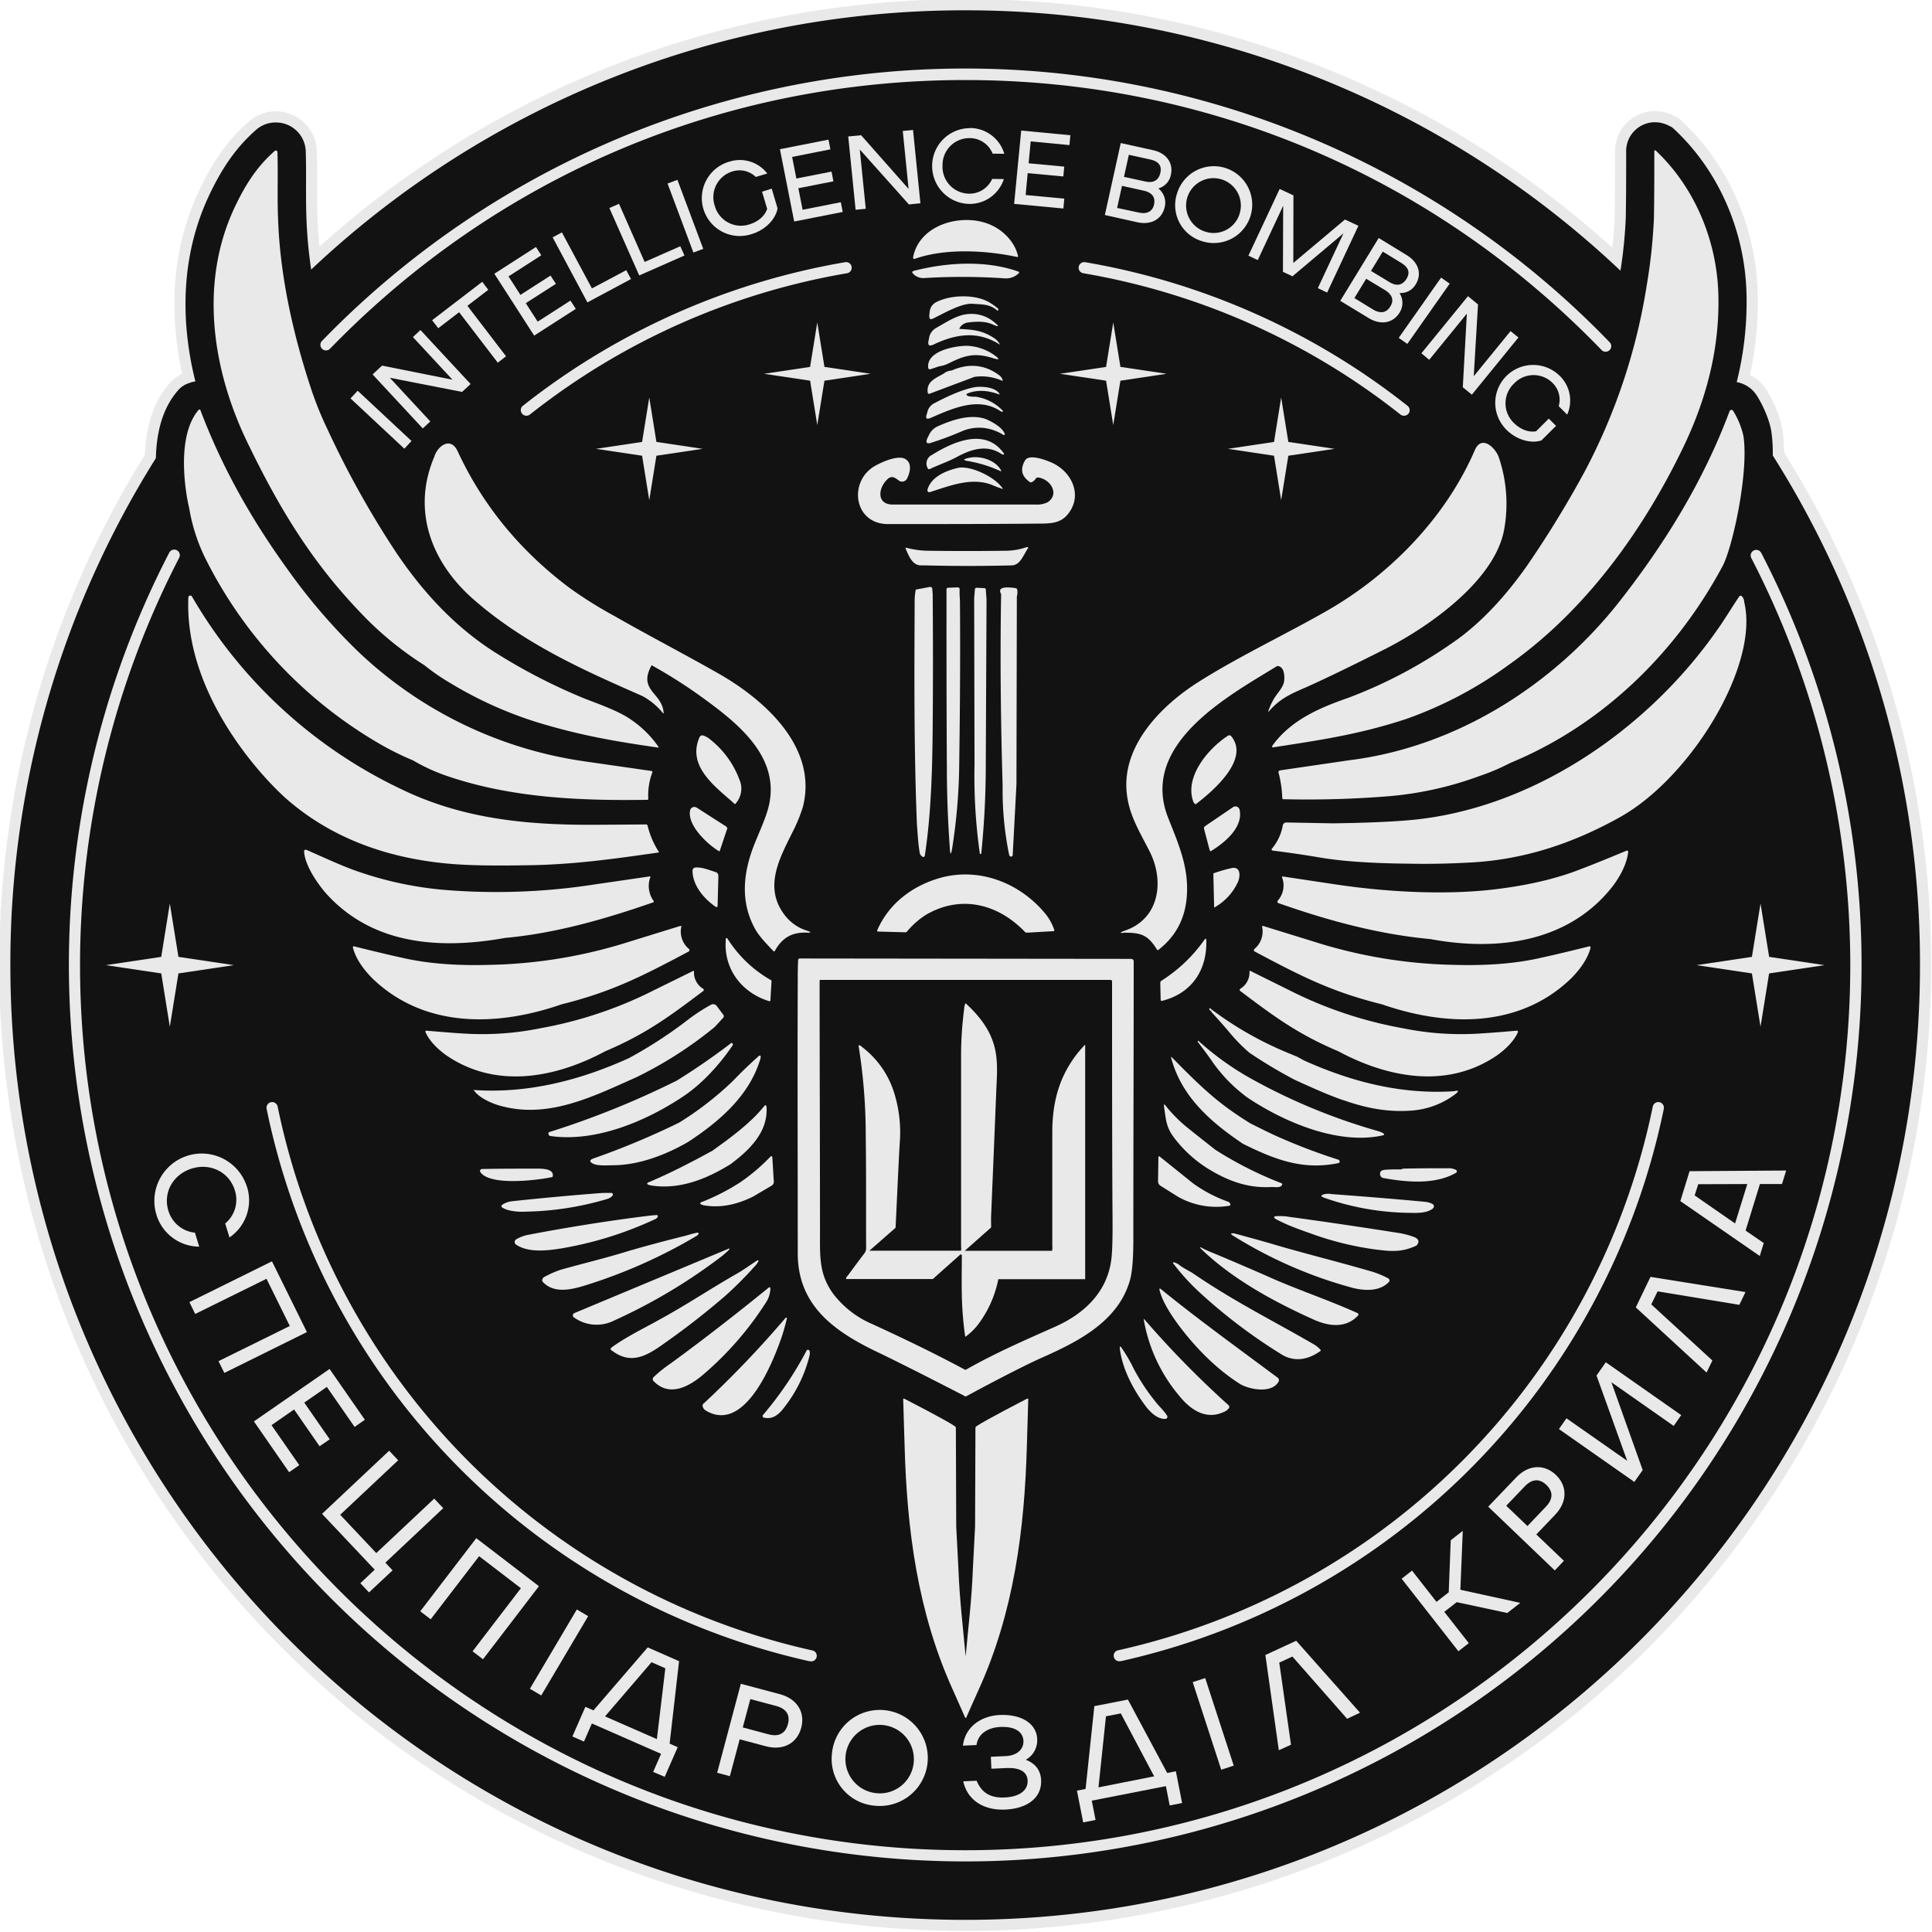 <svg id="Слой_1" data-name="Слой 1" xmlns="http://www.w3.org/2000/svg" viewBox="0 0 700 700"><defs><style>.cls-1{fill:#121212;}.cls-2,.cls-3{fill:#e9e9ea;}.cls-3{fill-rule:evenodd;}</style></defs><path class="cls-1" d="M349.7,697.66c-92.67,0-179.84-35.92-245.44-101.15a348.31,348.31,0,0,1-49.8-431.08c.34-10.6,3.12-19,8.28-25l.31-.37A10.33,10.33,0,0,1,67.62,137a7.66,7.66,0,0,1,.72-.27,119.82,119.82,0,0,1-2.81-17.86c-1.45-18.38,1.68-35.44,9.28-50.72,4.77-9.71,9.91-16.67,16.66-22.57a12.7,12.7,0,0,1,8.5-3.23,12.88,12.88,0,0,1,12.81,12.46c.13,4.14.11,8.2.09,11.79v.28c0,4.42,0,8.59.17,12.76q.27,6.78,1.15,13.88a348,348,0,0,1,471.46.41A143.43,143.43,0,0,0,587,78.77c.13-8,.13-16.17.13-24.06a12.47,12.47,0,0,1,12.45-12.45,13.09,13.09,0,0,1,5.8,1.38l1.6.81,1.31,1.23C624.5,61,634.16,83,634.81,106.21A121.16,121.16,0,0,1,631.67,137a13.07,13.07,0,0,1,6.54,5.17c1.58,2.45,4.79,8.54,5.61,14.07a54.34,54.34,0,0,1,.52,8.21A348,348,0,0,1,349.7,697.66Z"/><path class="cls-2" d="M349.7,3.74A344.74,344.74,0,0,1,587.12,98.07a164.42,164.42,0,0,0,1.93-19.26c.14-8,.14-16.2.14-24.1a10.43,10.43,0,0,1,10.42-10.42,10.93,10.93,0,0,1,4.89,1.17l1.34.67,1.09,1c15.79,14.9,25.22,36.44,25.86,59.1a119.8,119.8,0,0,1-3.55,32.22,10.87,10.87,0,0,1,7.26,4.82c1.75,2.7,4.61,8.46,5.32,13.26a55.79,55.79,0,0,1,.49,8.5,344.31,344.31,0,0,1,53.34,184.63c0,191.06-154.89,345.94-345.95,345.94-190.49,0-344.89-153.5-345.94-344A344.3,344.3,0,0,1,56.48,166c.24-10.4,2.86-18.55,7.8-24.28l.31-.37a8.4,8.4,0,0,1,3.68-2.47,10.06,10.06,0,0,1,2.53-.67,118.21,118.21,0,0,1-3.25-19.54c-1.42-18,1.63-34.71,9.07-49.65,4.65-9.47,9.65-16.25,16.18-22A10.63,10.63,0,0,1,100,44.38a10.77,10.77,0,0,1,10.78,10.48c.13,4,.12,7.92.1,11.73,0,4.54,0,8.83.17,13.15v.1a170,170,0,0,0,1.69,17.83,344.7,344.7,0,0,1,237-93.93m0-4A348.58,348.58,0,0,0,115.76,89.35c-.33-3.3-.56-6.53-.69-9.67v-.14c-.21-4.12-.19-8.25-.17-12.64v-.29c0-3.42,0-7.67-.09-11.88A14.91,14.91,0,0,0,100,40.33a14.74,14.74,0,0,0-9.88,3.77c-6.92,6-12.21,13.2-17.11,23.17-7.76,15.59-11,33-9.47,51.75A120,120,0,0,0,66,135.46a12.4,12.4,0,0,0-4.45,3.28l-.34.39c-5.36,6.22-8.3,14.87-8.73,25.69a350,350,0,1,0,593.9-.93,56.34,56.34,0,0,0-.53-7.92c-.87-5.88-4.26-12.3-5.93-14.87a15,15,0,0,0-5.88-5.27,123.64,123.64,0,0,0,2.82-29.68c-.67-23.72-10.56-46.3-27.13-61.94l-1.08-1-.44-.41-.54-.27-1.34-.67a15.08,15.08,0,0,0-6.7-1.6,14.5,14.5,0,0,0-14.48,14.48c0,7.88,0,16-.13,24-.07,3-.35,6.62-.87,11A348.57,348.57,0,0,0,349.7-.31Z"/><path class="cls-2" d="M190.73,150.63a2,2,0,0,1-1.59-.77,2,2,0,0,1,.33-2.85A258.22,258.22,0,0,1,306.22,95a2,2,0,1,1,.68,4A254,254,0,0,0,192,150.19,2,2,0,0,1,190.73,150.63Z"/><path class="cls-2" d="M508.67,150.63a2,2,0,0,1-1.26-.44A254,254,0,0,0,392.5,99a2,2,0,1,1,.68-4,258.22,258.22,0,0,1,116.75,52,2,2,0,0,1-1.26,3.62Z"/><path class="cls-2" d="M293.67,601.89a2.12,2.12,0,0,1-.44,0A258.35,258.35,0,0,1,96.6,401.75a2,2,0,0,1,4-.81,254.29,254.29,0,0,0,193.54,197,2,2,0,0,1-.44,4Z"/><path class="cls-2" d="M405.74,601.89a2,2,0,0,1-.44-4A254.29,254.29,0,0,0,598.83,400.94a2,2,0,1,1,4,.81,258.35,258.35,0,0,1-196.62,200.1A2.25,2.25,0,0,1,405.74,601.89Z"/><path class="cls-2" d="M129.59,141.57l19.51,18.21-2.6,2.79L127,144.36Z"/><path class="cls-2" d="M152.34,119.58l18.16,19.56L167.42,142l-26.19-5.13,14.68,15.82-2.74,2.54L135,135.66l3.43-3.19,25.5,5.1L149.6,122.12Z"/><path class="cls-2" d="M176.92,105l-7.57,5.8,14,18.29-3,2.32-14-18.29-7.56,5.8-2.23-2.9,18.16-13.92Z"/><path class="cls-2" d="M184.25,100.14l4.31,6.7,10.91-7,1.94,3-10.91,7,4.31,6.7,11.87-7.63,1.94,3-15.08,9.69L179.11,99.18l15.08-9.69,1.93,3Z"/><path class="cls-2" d="M226.9,97.88l1.73,3.22-15.8,8.46L200.23,86l3.36-1.8,10.88,20.3Z"/><path class="cls-2" d="M246.48,89.22,248,92.57l-16.4,7.23L220.79,75.37l3.49-1.53,9.29,21.07Z"/><path class="cls-2" d="M245.44,65.16l9.36,25-3.57,1.34-9.36-25Z"/><path class="cls-2" d="M279.61,68.35l2.11,7.13c-.59,3.68-4.18,7.8-9.38,9.33a13.73,13.73,0,1,1-8-26.26A12.52,12.52,0,0,1,278,62.87l-4.17,1.24a8.45,8.45,0,0,0-8.44-2,9.73,9.73,0,0,0-6.43,12.41,9.84,9.84,0,0,0,12.4,6.83c3.58-1.06,5.85-3.32,6.59-5.68l-1.84-6.22Z"/><path class="cls-2" d="M287,56.86l1.54,7.82,12.73-2.51.69,3.52L289.26,68.2,290.8,76l13.85-2.73.69,3.52-17.59,3.47-5.17-26.2,17.59-3.47.7,3.52Z"/><path class="cls-2" d="M330.81,47.1l2.67,26.55-4.17.42-17.79-19.9,2.16,21.48L310,76l-2.67-26.56L312,49,329.2,68.45l-2.11-21Z"/><path class="cls-2" d="M351.41,46.38a13,13,0,0,1,12.47,9.35l-4.23-.06a8.93,8.93,0,0,0-8.3-5.63A9.72,9.72,0,0,0,341.5,60,9.72,9.72,0,0,0,351,70.17a9,9,0,0,0,8.48-5.35l4.23.06a13,13,0,0,1-12.77,9,13.73,13.73,0,0,1,.45-27.45Z"/><path class="cls-2" d="M373.44,51.23l-.75,7.93,12.91,1.21-.34,3.57-12.91-1.21-.74,7.93,14,1.32-.33,3.57-17.84-1.68L370,47.3,387.82,49l-.34,3.57Z"/><path class="cls-2" d="M422,75c-.92,4.17-4.64,6.7-10,5.51L400.31,77.9l5.76-26.07,11.65,2.57c5.18,1.15,7.4,4.88,6.52,8.87a6.31,6.31,0,0,1-4.57,5A6.54,6.54,0,0,1,422,75Zm-3.87-1c.56-2.57-.74-4.26-3.83-4.94l-7.78-1.72-1.77,8L412.57,77C415.66,77.7,417.58,76.6,418.17,74ZM415,65.76c3,.66,4.83-.5,5.42-3.14s-.68-4.17-3.66-4.83L409,56.08l-1.76,8Z"/><path class="cls-2" d="M426.49,70a13.92,13.92,0,1,1,9,17.38A13.62,13.62,0,0,1,426.49,70Zm22.65,7.41a9.92,9.92,0,1,0-12.55,6.49A9.83,9.83,0,0,0,449.14,77.44Z"/><path class="cls-2" d="M480.85,106l-3.38-1.59,9.29-19.86-18.48,15.56-3.45-1.62.09-23.95-9.21,19.69-3.39-1.59,11.32-24.17,5,2.32-.05,24.49L487.3,79.54l4.87,2.28Z"/><path class="cls-2" d="M507.1,113.25c-2.23,3.64-6.57,4.83-11.29,1.94L485.6,109l13.93-22.77,10.18,6.23c4.52,2.77,5.4,7,3.27,10.5a6.27,6.27,0,0,1-5.93,3.2A6.53,6.53,0,0,1,507.1,113.25ZM503.77,111c1.37-2.24.69-4.27-2-5.92L495,101l-4.28,7,6.8,4.16C500.18,113.75,502.35,113.34,503.77,111Zm-.31-8.77c2.6,1.59,4.73,1.11,6.14-1.2s.72-4.16-1.88-5.76L501,91.16l-4.26,7Z"/><path class="cls-2" d="M525.25,102.77,509.9,124.61l-3.12-2.19,15.35-21.84Z"/><path class="cls-2" d="M550.16,122.27,533.28,143,530,140.3l1.47-26.66-13.64,16.73L515,128l16.88-20.69,3.63,3-1.54,26,13.33-16.34Z"/><path class="cls-2" d="M563.79,154.3l-5.27,5.25c-3.51,1.23-8.85,0-12.67-3.81a13.73,13.73,0,1,1,19.28-19.56,12.52,12.52,0,0,1,2.69,14.06l-3.07-3.08a8.46,8.46,0,0,0-2.22-8.4,9.72,9.72,0,0,0-14,.24,9.85,9.85,0,0,0-.11,14.16c2.64,2.65,5.71,3.57,8.14,3.09l4.59-4.57Z"/><polygon class="cls-3" points="640.98 352.69 661.05 349.69 640.99 346.69 637.87 327.36 634.75 346.69 614.69 349.69 634.75 352.69 637.87 372.01 640.98 352.69"/><polygon class="cls-3" points="64.65 352.69 84.72 349.69 64.65 346.69 61.53 327.36 58.42 346.69 38.35 349.69 58.42 352.69 61.53 372.01 64.65 352.69"/><path class="cls-2" d="M364.07,157.31c-.8-2.45-4.6-4.48-6.78-5.43-5.42-2-12.07.13-17.5,2.57a6.38,6.38,0,0,0-3.26,3.27L336,158.8c-.68,1.5-.27,2.18,1.36,1.63a120.43,120.43,0,0,0,11.54-4.34,15.66,15.66,0,0,1,11.66,0,14.94,14.94,0,0,1,3,1.5C363.82,157.72,364,157.59,364.07,157.31Z"/><path class="cls-2" d="M363.68,164.23c-6.66-9.37-18.32-4.21-25.92.55a3.44,3.44,0,0,0-1.63,4.87c.13.41.4.41.81.27,3.39-1.62,6.79-2.71,10-4.48,5.3-2.84,10.86-4.46,16.15-.8a.82.82,0,0,1,.55.14C363.82,164.5,363.82,164.37,363.68,164.23Z"/><path class="cls-2" d="M336.4,123.52c-.27,1.62.27,2,1.76,1.35,8-3.8,15.88-5.15,23.89-.14.27.14.27.14.13-.12a6.29,6.29,0,0,0-2.3-2.31c-4.07-2.58-7.33-2.85-12.08-3.12-.27,0-.27-.14-.14-.28a4.13,4.13,0,0,1,2.71-2c3.8-.55,6.79-.41,9,.53,2.72,1.22,3,1,.55-.94a12.61,12.61,0,0,0-8.69-2.73c-4.21.14-8.14,2.86-11.94,5a5.15,5.15,0,0,0-2.72,4.07Z"/><path class="cls-2" d="M484.45,421.51c.95-.13,1.22-.54.68-1.21a.49.49,0,0,0-.27-.14,213.22,213.22,0,0,1-22.4-8.55c-3-1.36-6.23-3-9.5-4.62-1.21-.81-2.85-1.75-4.61-3-9.09-6-16.15-13.16-23.75-20.89-.27-.28-.41-.14-.27.13,3.66,14.11,14.52,23.47,26.05,31.21C461.65,420,471.69,424,484.45,421.51Z"/><path class="cls-2" d="M331.37,93.8c11.13-3.93,25.79-3.12,37.19-.68a.28.28,0,0,0,.27-.41c-1.09-4.89-5.15-9.08-9.63-11.12-9.92-4.62-26.06-.68-28.37,11.67C330.83,93.67,331.1,93.94,331.37,93.8Z"/><path class="cls-2" d="M362.59,170.74s.27-.13.14-.27c-2.18-4.07-8.15-5.56-12.08-4.48-1.76.41-1.76.82.27,1.09A47.24,47.24,0,0,1,362.59,170.74Z"/><path class="cls-2" d="M501.13,411.34c.41,0,.41-.55.14-.68a7.46,7.46,0,0,0-1.9-.82,215.91,215.91,0,0,1-45.05-18.46,102.87,102.87,0,0,1-20.08-14.24c-.13-.14-.27,0-.27.13a.73.73,0,0,0,.27.55c1.63,2.18,3.4,4.48,4.88,6.65a55.06,55.06,0,0,0,13,13.3C465.31,406.58,485,415,501.13,411.34Z"/><path class="cls-2" d="M438.48,365.34c.19.15.39.3.6.44a5.32,5.32,0,0,0-.3.65c-.08-.08-.15-.17-.23-.26a.9.9,0,0,1-.4-.62C438.14,365.38,438.29,365.19,438.48,365.34Z"/><path class="cls-2" d="M338.16,115.38c4.07-2,10.46-5.7,14.39-5.3,3.26.27,6,0,8.81,2.45,0,.14,0,.14.14,0l.14-.14a.42.42,0,0,0,0-.54,18.33,18.33,0,0,0-2.58-1.91c-5.16-3.52-14.93-3.25-20.22-.26a4.42,4.42,0,0,0-2,3.26l-.14,1.35C336.67,115.65,337.08,115.92,338.16,115.38Z"/><path class="cls-2" d="M335.17,100.72a228.76,228.76,0,0,1,29,.14,6.56,6.56,0,0,0,5-1.91c.13-.26.13-.39-.14-.53-11.81-4.21-25.92-3.39-38-.27-.53.27-.67.41-.27.94A5.09,5.09,0,0,0,335.17,100.72Z"/><path class="cls-2" d="M347.12,169.52c-4.21.95-10,3.27-11.13,8.14a.9.9,0,0,0,.54.68,1.59,1.59,0,0,0,.69-.13c7.19-2.31,15.06-5.42,22.39-2.44,1.07.54,2.44.94,3.52,1.35.28.13.28,0,.14-.14C360.68,172.91,351.73,168.58,347.12,169.52Z"/><path class="cls-2" d="M337.35,133.7l3-1a10.08,10.08,0,0,0,3.4-1.07c5.55-2.73,9.09-3.94,15.6-2,3,1,3.12.55.55-1.21a18.41,18.41,0,0,0-9.51-3.13c-4.34,0-14.38,1.77-14.11,7.6C336.26,133.7,336.67,134,337.35,133.7Z"/><path class="cls-2" d="M372.22,199c.54-.66.41-.94-.55-.66a23.94,23.94,0,0,1-7.72,1.21c-9.23.13-18.33.13-27.55,0a32,32,0,0,1-8-1.08c-.27-.13-.41,0-.27.27,1.09,2.58,2.45,6.24,5.7,6.11h1.35c10.45.27,21.05.27,31.49,0C369.64,204.67,370.73,201.28,372.22,199Z"/><path class="cls-2" d="M365.57,309.43c.14.67.41.94.68.94s.68-.13.68-.66l1.35-25.53.14-68.11a5.26,5.26,0,0,0,.14-2.45c-.14-.4-.28-.4-.55-.53-4.74-.68-6.51,0-5.28,2.16-.41,23.48-.14,46.54.54,69.34A117,117,0,0,0,365.57,309.43Z"/><path class="cls-2" d="M347,212.81l-3.39.14c-.41,0-.68.14-.68.67v2c0,21,0,41.94.14,62.69,0,9.9.4,19.55,1.08,29.18q.21,3.47.82,0a208.49,208.49,0,0,0,2.58-30.95c.27-19,.4-38,.27-56.85,0-1.22,0-2.45-.14-4.07V213.5A.65.65,0,0,0,347,212.81Z"/><path class="cls-2" d="M355,309.16a.29.29,0,0,0,.27.27c.14,0,.27,0,.27-.27a319.45,319.45,0,0,0,1.63-32.31l.27-59.57-.27-3.66a.5.5,0,0,0-.55-.53l-2.85-.14a.58.58,0,0,0-.54.55l-.27,3.25.13,60A199.68,199.68,0,0,0,355,309.16Z"/><path class="cls-2" d="M336.13,142.25c.13.41.4.54.68.41l16.27-6.12A18.61,18.61,0,0,1,363,137.9c.27.14.41,0,.27-.27a3.66,3.66,0,0,0-1.36-1.77c-5.16-3.78-11-4.33-17.09-1.62a5,5,0,0,0-2.86,1.09C339.11,137,335.58,138.18,336.13,142.25Z"/><path class="cls-2" d="M335.72,150.26c-.41,1.35,0,1.75,1.36,1.21,8.14-3.53,17.5-7.87,25.51-2.44.14,0,.14.14.27.14h.27c.28,0,.41-.14.14-.41a16.77,16.77,0,0,0-9.64-5c-2.44,0-3.67-.27-3.39-1.07,3.8-1.64,7.73-1.23,11.53.13.41.14.55,0,.28-.27-1.64-2.31-6.11-2.59-8.56-2.31-3.53.54-8.54,2.45-14.93,5.84A4.77,4.77,0,0,0,336,149.3Z"/><path class="cls-2" d="M321.74,189.88c17.23,0,34.48,0,51.7-.14,6.24-.13,10.59.55,13.84-3.93,5-6.79.82-15.2-6.51-18.32-2.57-1.09-8-3-9.37-.68-1.89,3.25-1.21,5.84,1.77,7.87a.63.63,0,0,0,.68,0,3.57,3.57,0,0,0,1.49-1.36A1,1,0,0,1,376,173c4.48.41,8.14,6,3.53,9a8.81,8.81,0,0,1-4.35.81H323.5c-5.69,0-5.42-5.43-2.44-8.69,1.77-2,2.85-1.34,4.62,0a2,2,0,0,0,2.85-.54c1.09-2,1.9-5.15.13-6.78-2.44-2.58-9.35.68-11.94,2.18C307.36,174.68,309.39,189.88,321.74,189.88Z"/><path class="cls-2" d="M446,314.58a51.9,51.9,0,0,0-6.1,1.77.3.3,0,0,0-.28.27l.28,11.94c0,.27.13.27.27.13a20.28,20.28,0,0,0,8.28-8.95C449.43,317.7,449.7,313.63,446,314.58Z"/><path class="cls-2" d="M336.81,212.68l-5,.94a19.85,19.85,0,0,0-.41,4.07c-.13,27-.27,54,.82,81,.27,3.4.41,6.65.95,9.91a2.2,2.2,0,0,0,1.23,1.89c.26.14.53-.14.67-.41,2.31-15.19,2.72-31.07,2.86-46.54.13-15.88.13-32,0-48.31l-.14-1.75A.76.76,0,0,0,336.81,212.68Z"/><path class="cls-2" d="M529.5,230.59a171.23,171.23,0,0,1-41,22.25c-11,3.8-20.89,8.28-27.42,17.23-.27.55-.27.82.41.68,16.56-2.57,30.95-4.61,48.17-10.31A144.79,144.79,0,0,0,547,240.63C574.69,221,595.72,191.77,610.38,161c8.14-17.25,12.76-35.43,12.21-54.43-.54-19.26-8.41-38.53-22.66-52-.27-.14-.54-.14-.54.13,0,8,0,16.16-.14,24.3a196.92,196.92,0,0,1-2.57,24.15,215.37,215.37,0,0,1-22.53,67.72A372.68,372.68,0,0,1,553,205.35C545.51,215.93,537.78,224.21,529.5,230.59Z"/><path class="cls-2" d="M419.71,419.48l-.13,8.56a1.89,1.89,0,0,0,.95,1.62l6.25,3.93a28.28,28.28,0,0,0,18.71,3.26.41.41,0,0,0,.28-.55,1.33,1.33,0,0,0-.94-.94,51,51,0,0,1-12.63-6.66l-11.81-9.49C420,418.8,419.71,418.8,419.71,419.48Z"/><path class="cls-2" d="M420.67,355.43a1,1,0,0,0-.28.68l.14,6.1c0,.27.27.55.54.41,10.72-2.71,16.29-11.13,16-21.85,0-.81-.27-.81-.68-.27A55.16,55.16,0,0,1,420.67,355.43Z"/><path class="cls-2" d="M433.43,291.25c5.83-4.48,19.66-16.15,12.61-24.57a.84.84,0,0,0-1.08-.14C438,271,429.35,281.06,432.2,290a2.7,2.7,0,0,0,.55,1.08C432.88,291.37,433.15,291.37,433.43,291.25Z"/><path class="cls-2" d="M460.69,430.07c1,0,2.73.27,3.4-.28s.68-1-.14-1.22a135.6,135.6,0,0,1-23.74-12.07c-3.39-2.72-6.92-5.43-10.58-8.42a52.15,52.15,0,0,1-7.19-7.32c-.55-.82-.82-.82-.69.27.69,4.07.55,6.92,3.4,10.85A45.81,45.81,0,0,0,437,423C444.28,427.63,451.88,430.61,460.69,430.07Z"/><path class="cls-2" d="M449.16,293.55a1.56,1.56,0,0,0-2.44-1.09l-10.17,6.92a.91.91,0,0,0-.28,1l2,7.6c.14.4.41.54.68.27C443.6,305.36,450.38,299.93,449.16,293.55Z"/><path class="cls-2" d="M407.37,337.93c6.1,0,8.54.81,11.81,6.1.14.27.27.27.53.13,7.87-6.1,10.87-14.38,10.33-24.28-.41-8.42-3.94-16.29-6.92-23.89-10.19-26.6,22.25-44,39.62-54.68,2.43,0,2.71,3.25,2.57,5-.14,2.85-2.85,5-4.07,7.47a21,21,0,0,0-1.62,3.66c-.27.41,0,.54.27.14,3.66-4.21,7.33-6,13-8.42,7.6-3.39,17.37-8.15,29.45-14.25,15.88-8.14,39.22-24.7,42.61-42.89a52.26,52.26,0,0,0-2-26.6c-1.35-3.39-6.1-7.85-8.55-2.43-10.45,24.29-30.52,45.05-53.46,58.21C465.58,230,449.43,237.51,434.37,247c-13.16,8.28-27.68,22.66-26.18,39.77.67,7.87,4.06,13.43,8.27,21.57,5.57,10.86,3.66,24.7-9.09,28.91C405.6,337.93,405.6,338.2,407.37,337.93Z"/><path class="cls-2" d="M491.64,475.66c-10.58-4.75-22-8.55-31.89-13-6.79-3-13.44-5.83-20.22-8.68a35,35,0,0,1-3.94-1.77c-.95-.54-1.09-.4-.27.41,11.4,11,26.74,19.27,41,25.65,5.3,2.3,11.27,3,15.61-1.5C492.32,476.35,492.32,475.94,491.64,475.66Z"/><path class="cls-2" d="M418.77,508a73.41,73.41,0,0,1-8-12.08,54.34,54.34,0,0,0-4.34-7.47c-.55-.81-.82-.81-.68.28.95,7.6,5.16,15.33,9.78,21.3,1.62,2,4.06,4.21,6.78,4.07a.78.78,0,0,0,.41-1.35C421.62,510.94,419.71,509.32,418.77,508Z"/><path class="cls-2" d="M414.7,478.1c-.27-.27-.41-.13-.27.14a58.06,58.06,0,0,0,12.88,27.55c3.94,4.88,9.51,8.81,16,5.83a4.05,4.05,0,0,0,2-1.5.89.89,0,0,0-.13-.94A345.73,345.73,0,0,1,414.7,478.1Z"/><path class="cls-2" d="M420.67,467.11c-.41-.41-.69-.27-.55.27.95,4.08,4.07,8.83,6.52,12.22,6.11,8.27,13.84,16.28,22.65,21.85,3.41,2,11.27,3.52,13.86-.68a1.12,1.12,0,0,0-.28-1.64C448.49,488.41,434.37,478.24,420.67,467.11Z"/><path class="cls-2" d="M260.4,456a36.43,36.43,0,0,0,3.4-2.84c.81-.82.67-1-.27-.55L208,475.8a.94.94,0,0,0-.27,1.35,14,14,0,0,0,14.65,1.36A200.63,200.63,0,0,0,260.4,456Z"/><path class="cls-2" d="M475.76,486.93c-14.52-8.42-28.77-15.47-43.42-25.51-1.23-.82-3.26-1.77-4.76-2.86a5.24,5.24,0,0,0-1.89-1.08c-.68-.27-.95-.13-.41.53a80.46,80.46,0,0,0,9,9.92A194.94,194.94,0,0,0,464.77,491c4.61,2.57,9.37,1.49,13.44-1.36.41-.27.41-.41.14-.68A9.55,9.55,0,0,0,475.76,486.93Z"/><path class="cls-2" d="M262.58,469.69a135.6,135.6,0,0,0,10.85-10.86,7.47,7.47,0,0,0,1.37-1.89c.13-.14-.14-.41-.41-.28-2.73,1.76-5.3,3.67-8,5.15-9.24,5.3-18.18,11.27-27.42,16.29-5.83,3.26-11.81,6.1-17.23,10-.68.55-.68.95.14,1.36,7.6,5.7,13.84.82,20.48-3.93C249.41,480.54,256.07,475.26,262.58,469.69Z"/><path class="cls-2" d="M292.3,489.23a127.8,127.8,0,0,1-15.75,23.34.6.6,0,0,0,.28,1.08c3.11.68,5.29-1.08,7.05-3.39a49.8,49.8,0,0,0,9.51-19.4c0-.54.13-1.09-.14-1.49A.58.58,0,0,0,292.3,489.23Z"/><path class="cls-2" d="M277.64,471.73a9.76,9.76,0,0,0,1.49-5,.34.34,0,0,0-.53-.27C266.92,475.94,255.12,485.16,243,494a47.6,47.6,0,0,0-6.23,5,1,1,0,0,0,0,1.36c5.83,6.1,13.15,1.9,18.32-2.58A117.44,117.44,0,0,0,277.64,471.73Z"/><path class="cls-2" d="M503,463.18a34.05,34.05,0,0,0-5.44-2.31c-11.52-3.39-23.19-6.25-34.86-9.64-4.48-1.35-9-2.57-13.45-3.8-.94-.27-1.75-.41-2-.54-1.49-.13-1.63.13-.27.95a160.82,160.82,0,0,0,43.42,18.86c4.62,1.09,9.78,1.09,12.9-2.3A.88.88,0,0,0,503,463.18Z"/><path class="cls-2" d="M285.11,477.69c0-.13,0-.27-.14-.27a.49.49,0,0,0-.41.14,373.74,373.74,0,0,1-29.44,30.81,1.06,1.06,0,0,0-.41,1.48c.13.55.54.95,1.49,1.5,14.12,7.73,24.15-18.59,27.14-27.28C284,482,284.56,480,285.11,477.69Z"/><path class="cls-2" d="M317.81,337.11c0,.14,0,.41.27.41l10,.27a.71.71,0,0,0,.54-.27,29.36,29.36,0,0,1,6.92-6.1c12.63-7.33,26.06-3.94,35.82,6.23a1,1,0,0,0,.68.28l9.65-.55c.27,0,.4-.27.27-.54a18.84,18.84,0,0,0-3.39-6c-9.1-10.85-23.21-16.42-37.05-13C331.1,320.56,322.15,327.07,317.81,337.11Z"/><path class="cls-2" d="M512.12,448.11a28.41,28.41,0,0,0-6-1.48c-13-2.05-25.79-3.94-38.81-5.71a21,21,0,0,0-5-.27c-.82.13-.95.41-.14,1,4.35,2.3,7.47,3.39,13.57,5.56a111.53,111.53,0,0,0,22.12,5.43c6.11.82,9.78,1.09,14.79-1.09.27-.13.54-.13.68-.41C514.44,449.88,514,448.79,512.12,448.11Z"/><path class="cls-2" d="M631,215.93c-.28-.13-.67-.13-.81.14-2.86,4.21-5.7,9-8.14,12.34C596.81,264.52,554.6,293.55,510,297.22c-6.51.54-15.61.95-27.15,1.09L466.13,298a1.32,1.32,0,0,0-1.36,1.08,17.85,17.85,0,0,1-3.94,8.42.41.41,0,0,0,.27.68c5.44.68,11.13,1.5,16.7,2.44,8.54,1.49,19.41,2.18,32.84,2.31,7.19.14,14.38,0,21.71-.41,19.68-.95,37.49-6.92,54.55-16.42,25.89-14.43,50.64-55.29,45.05-78A3,3,0,0,0,631,215.93Z"/><path class="cls-2" d="M627.94,148.85a.72.72,0,0,0-1.29.15c-9.64,25.82-24.15,49.1-41.1,70.46-23.89,29.58-58.64,51.29-96.76,56l-25,3.66c-.41.14-.68.41-.55.82a41.27,41.27,0,0,1,1.35,9.22.37.37,0,0,0,.41.41,366.25,366.25,0,0,0,38.27-1.09,125.35,125.35,0,0,0,32.84-7.33,77.86,77.86,0,0,0,11.13-4.74c33.24-13.72,60-39.77,76.93-71.38,3.67-7.06,9.47-33.87,7.52-47A29.16,29.16,0,0,0,627.94,148.85Z"/><path class="cls-2" d="M589.35,308.21c-5.57,2.3-11.13,4.62-16.84,6.78-8.28,3.26-18.45,5.71-30.53,7.19-17.91,2.18-39.21,1.09-58.21-1.76l-19-2.86c-.14,0-.41.14-.28.28a8.21,8.21,0,0,1-1.48,8.41.59.59,0,0,0,.27,1c17.78,6.24,36.09,11.26,55,13,24,4.48,50.2,1.36,66.22-19.4,2.44-3.27,5-7.87,5.42-12.21C589.88,308.34,589.62,308.07,589.35,308.21Z"/><path class="cls-2" d="M527.46,423.83a6.21,6.21,0,0,0-2.85-.55c-5.42,0-10.85,0-16.27.14a.45.45,0,0,0-.28.13,1,1,0,0,1-.54.14c-1.91,0-3.8,0-5.71.14-1.21.13-2,.54-1.75,1.89a1.47,1.47,0,0,0,1.07,1.09c8.28,1.5,18.73,2.57,26.46-1.91A.62.62,0,0,0,527.46,423.83Z"/><path class="cls-2" d="M518.92,436.17a9,9,0,0,0-2-.67c-11.4-1.09-22.94-2-34.46-2.86a6.74,6.74,0,0,0-2.45,0c-1.62.41-1.62.82-.14,1.36a96.27,96.27,0,0,0,31.22,5.44c3.52.12,6.37-.14,8.14-1.64A1,1,0,0,0,518.92,436.17Z"/><path class="cls-2" d="M410.63,449.06c0-33.38.13-67,.13-100.69a.93.93,0,0,0-.95-.95l-119.95-.14a.63.63,0,0,0-.68.55c-.14,2.59-.14,5-.14,7.6-.13,32.84,0,65.81,0,98.66,0,18.71,12.89,28.08,28.36,35.55C328.25,494.8,349.88,506,349.9,506s18.79-10.28,29.1-14.76c12.63-5.69,26.33-13,30.4-27.4C410.22,461,410.63,456,410.63,449.06ZM402.69,456c-1.36,11.85-9.53,19.75-20,24.52-11,4.9-22.06,9.67-32.55,15.66a.59.59,0,0,1-.68,0c-10.9-5.85-22.2-11.3-33.5-16.48A35.18,35.18,0,0,1,302,468.92c-5.31-7.21-4.9-13.62-4.9-22.61,0-30.23-.14-60.6-.14-91a.3.3,0,0,1,.28-.27l6,0v0h99c.54,0,.68.27.68.68,0,26.29,0,52.71.13,79.41C403.1,442,403.24,451.22,402.69,456Z"/><path class="cls-2" d="M190.11,313.51c17.1-.14,32.3-2.32,48.44-4.62.14,0,.28-.14.14-.27a31.22,31.22,0,0,1-4.07-9.51c-.14-.27-.26-.4-.53-.4l-18.46.13c-25.52.13-48.44-2.3-70.43-13a173.67,173.67,0,0,1-75.59-69.61.71.71,0,0,0-1.36.13c-1.57,35,26.49,65.25,36,73.49,18.36,15.83,41.31,22.59,65.47,23.54C175.86,313.63,182.64,313.63,190.11,313.51Z"/><path class="cls-2" d="M252,314.31a1.16,1.16,0,0,0-1.09,1.09c0,5.43,4.21,10.31,8.41,13.16a.41.41,0,0,0,.68-.26l.28-10.87a1.51,1.51,0,0,0-.68-1.35C257,315.26,254.57,314.17,252,314.31Z"/><path class="cls-2" d="M278.73,362.76c.12,0,.4,0,.4-.28l.41-7.05c0-.14,0-.14-.14-.27A44.76,44.76,0,0,1,263.53,340a.29.29,0,0,0-.54.13C262,350.81,268.54,359.64,278.73,362.76Z"/><path class="cls-2" d="M266,291.11a.29.29,0,0,0,.55,0,8.09,8.09,0,0,0,1.34-8.68A33.34,33.34,0,0,0,257.42,268a7.47,7.47,0,0,0-2.58-1.5,1.12,1.12,0,0,0-1.36.55C248.74,277.67,259.32,285.14,266,291.11Z"/><path class="cls-2" d="M183.05,339.82c18-1.62,36.11-6.78,53.61-12.88.27-.14.27-.28.14-.55a9.23,9.23,0,0,1-1.23-8.42c.27-.27,0-.54-.27-.41l-19.67,2.86a231.34,231.34,0,0,1-54.7,2,129,129,0,0,1-30.38-6.37c-6.12-2-13-5.3-19.55-8.14a.74.74,0,0,0-.81.27c0,5,4.89,12.08,8.14,15.74C135.29,342.54,159.72,344,183.05,339.82Z"/><path class="cls-2" d="M199.21,410.11c-.55.14-.69.55-.28,1.23a.75.75,0,0,0,.55.27c16.29,2.3,34.47-5.3,47.9-14.25,7.19-4.75,13.56-11.94,18.05-18.59a.63.63,0,0,0,0-.68c-.28-.27-.41-.27-.55-.13-6.24,4.75-12.88,9.37-19.67,13.56A314,314,0,0,1,199.21,410.11Z"/><path class="cls-2" d="M255,436.71c5.83,1,11.67-.13,17.77-3.12l6.92-4.07a1.67,1.67,0,0,0,.68-1.35l-.54-8.82a.38.38,0,0,0-.68-.28,69.21,69.21,0,0,1-10.86,9.24A78.61,78.61,0,0,1,255,435.23C253.21,435.76,253.34,436.3,255,436.71Z"/><path class="cls-2" d="M130.81,222.17A119.66,119.66,0,0,0,153.74,241a78.1,78.1,0,0,0,9.92,6.79,142,142,0,0,0,30.79,13.85c15.88,4.87,28.9,7.05,44,9.22.13,0,.27-.14.13-.27a38,38,0,0,0-9.63-9.63c-4.75-3.39-11.67-5.71-17.5-8A208.75,208.75,0,0,1,179,236.14c-14.79-9.49-26.45-22.39-36-36.77a339.29,339.29,0,0,1-24.28-43.69,125,125,0,0,1-6-14.79c-6.37-19.27-11.13-40.17-11.93-60.65-.41-8.42,0-16.7-.27-25.12a.58.58,0,0,0-1-.41C93.5,60,89.43,66.11,85.77,73.58c-14,28.1-9,60.8,4.46,87.94C101.63,185,113.44,204.12,130.81,222.17Z"/><path class="cls-2" d="M215.22,421.78c1.9.69,5.29.41,6.79.41,9.49,0,19.27-3.8,27.26-8.41,11.81-7.73,22.26-17,26.19-30,.41-1.5,0-1.77-1.07-.68-2.73,2.44-5.71,5.28-8.83,8.54a117.41,117.41,0,0,1-19.41,15.06,281,281,0,0,1-31.06,13C213.45,420.3,213.45,421,215.22,421.78Z"/><path class="cls-2" d="M75.05,203.58a160.7,160.7,0,0,0,62.28,65.81,104.09,104.09,0,0,0,12.34,6.12,65.78,65.78,0,0,0,11.26,5.28c23.48,8.28,48.86,9.37,73.55,9a.36.36,0,0,0,.41-.41,23.4,23.4,0,0,1,1.5-9.62c0-.14-.14-.41-.27-.41l-24.56-3.53a149.71,149.71,0,0,1-82.24-40.17,214.14,214.14,0,0,1-25.1-29.32c-13-18-23.66-36.69-31.67-57.87-.38-.16-.51,0-.55,0-9.35,10.85-3.61,35.22-3.48,35.49A65.45,65.45,0,0,0,75.05,203.58Z"/><path class="cls-2" d="M190.52,439a109.46,109.46,0,0,0,29.58-4.62,3.94,3.94,0,0,0,1.77-1.09c.41-.68.14-1.09-.68-1.09-1.5,0-3,0-4.48.14q-15.47,1.22-30.93,2.86a8.23,8.23,0,0,0-3.67,1.21c-.54.27-.54.95-.13,1.09C184,438.89,188.08,439.16,190.52,439Z"/><path class="cls-2" d="M230.56,390.31a145,145,0,0,0,28.36-18.18c.95-1,2-2.18,3-3.26a.85.85,0,0,0,.13-1.22l-2.43-3.26a1.66,1.66,0,0,0-1.91-.41,65.83,65.83,0,0,0-8.54,5.56,158.84,158.84,0,0,1-21.32,13.85c-17.63,8-36.63,12.88-56,11.54-.4,0-.4.25-.14.12,1.91,2.86,7.07,5,10,5.71C198.93,405.37,215,397.23,230.56,390.31Z"/><path class="cls-2" d="M199.75,426.54a.5.5,0,0,0,.55-.55c.27-2.71-4.35-2.57-6.12-2.57-6.37,0-12.88,0-19.53.13a.73.73,0,0,0-.68,1C177.22,429.79,194.59,427.63,199.75,426.54Z"/><path class="cls-2" d="M237.34,441.74a1.91,1.91,0,0,0,.94-.82c.14-.54,0-.68-.53-.68-1.91.14-3.94.41-6.12.68-13.56,1.77-27,3.94-40.43,6.51a13.67,13.67,0,0,0-4.21,1.63,1.14,1.14,0,0,0,0,1.9c4.48,3,11.26,2.18,16.42,1.36A133,133,0,0,0,237.34,441.74Z"/><path class="cls-2" d="M252.54,447.7l.53-.54c.14-.27-.13-.67-.39-.53-1.77.26-3.94,1.07-5.3,1.35-6.51,1.63-13.16,3.39-19.68,5.29-8.27,2.58-16.41,4.48-24.56,6.79a34.82,34.82,0,0,0-6.1,2.71,1.42,1.42,0,0,0-.54,1.49c3.93,4.49,10.17,3.12,15.47,1.49A188.39,188.39,0,0,0,252.54,447.7Z"/><path class="cls-2" d="M235.84,429.52c10.31,1.63,20.09-2.3,28.9-7.74,6.66-5,13.58-11.53,13-20.62-.14-.81-.41-1-.95-.27-4.89,6.1-12.22,11.4-18.6,16-7.6,4.19-15.06,8-22.66,11.26C234,428.7,234.09,429.11,235.84,429.52Z"/><path class="cls-2" d="M260.81,308.21l2.59-7.74c.27-.41,0-.68-.28-1L252.4,292.6a1.58,1.58,0,0,0-2.31.82c-1.35,5.42,6.25,12.49,10.31,14.92C260.54,308.48,260.67,308.48,260.81,308.21Z"/><path class="cls-2" d="M284,331.14c-7.33-10.05-1.37-20.49,3.25-29.85a56.35,56.35,0,0,0,3.67-9c5.43-21.44-13.71-38.53-30.13-48-12.61-7.19-25.51-13.84-38-21a153.5,153.5,0,0,1-16.29-10.17c-17.77-13.31-31.47-29.72-40.71-49.68-2.57-5.42-7.32-1.75-8.41,2-8.41,19.68-.94,38.82,14.79,52.25,18.18,15.74,39.22,25.12,60.52,34.47a24.78,24.78,0,0,1,7.33,6c.27.41.55.41.41-.13-.68-7.2-9.37-7.87-4.34-17a179.15,179.15,0,0,1,18.18,11.54c11.94,8.69,27.28,20.35,24.69,37.32-.67,4.89-3.66,11-5.69,16.15-4.07,10.31-5.16,21,.54,30.93,1.62,2.71,4.21,5.3,6.51,7.74a.48.48,0,0,0,.41-.14c2.58-4.75,6.24-6.92,11.67-6.64,1.62,0,1.62-.14.14-.68A16.23,16.23,0,0,1,284,331.14Z"/><path class="cls-2" d="M527.32,396.41a29.81,29.81,0,0,1-16.27,6c-8.49.6-16.28-1-23.95-3.68v0l-.57-.16c-5.75-2-11.44-4.62-17.28-7.26a172.24,172.24,0,0,1-16.58-9.89,62.86,62.86,0,0,1-7.43-7.61c-2-2.4-4.31-4.92-6.46-7.33a5.32,5.32,0,0,1,.3-.65,126.1,126.1,0,0,0,25.48,14.78c1.81.77,3.63,1.52,5.45,2.27l2.49,1.36c17.5,7.88,35.56,12.36,54.29,11.13C528.55,394.93,528.68,395.32,527.32,396.41Z"/><path class="cls-2" d="M549.62,373.43c-5,.42-10,.86-15.13,1.13a105.24,105.24,0,0,1-26.16-2,149.32,149.32,0,0,1-41-13.69L453,351.76c-.11,0-.36,0-.29.15a6.87,6.87,0,0,1-3.32,6.33.49.49,0,0,0,0,.83c12.58,9.48,20.93,15.64,35.52,21.83,18,9.66,39.65,13.82,57.68,1.35,2.77-2,6-5,7.42-8.36C550,373.67,549.87,373.39,549.62,373.43Z"/><path class="cls-2" d="M575.82,342.88c-5.85,1.44-11.69,2.89-17.66,4.18-8.67,2-19.1,2.88-31.27,2.53a178.12,178.12,0,0,1-50.95-8.45l-18.36-5.67c-.13,0-.42.07-.31.23a8.22,8.22,0,0,1-2.73,8.09.59.59,0,0,0,.13,1c16.64,8.83,27.66,14.54,46.05,19.1,23.07,8,49.43,8.87,68.38-9.25,2.9-2.87,6.15-7,7.19-11.27C576.33,343.09,576.11,342.78,575.82,342.88Z"/><path class="cls-2" d="M154.46,373.43c5,.42,10,.86,15.14,1.13a105.17,105.17,0,0,0,26.15-2,149.1,149.1,0,0,0,41-13.69l14.42-7.1c.1,0,.36,0,.28.15a6.87,6.87,0,0,0,3.32,6.33.49.49,0,0,1,0,.83c-12.58,9.48-20.94,15.64-35.52,21.83-18,9.66-39.66,13.82-57.69,1.35-2.77-2-6-5-7.42-8.36C154.07,373.67,154.21,373.39,154.46,373.43Z"/><path class="cls-2" d="M128.26,342.88c5.86,1.44,11.7,2.89,17.66,4.18,8.68,2,19.1,2.88,31.27,2.53a178.13,178.13,0,0,0,51-8.45l18.35-5.67c.14,0,.43.07.32.23a8.21,8.21,0,0,0,2.72,8.09.59.59,0,0,1-.12,1c-16.64,8.83-27.67,14.54-46,19.1-23.07,8-49.43,8.87-68.38-9.25-2.9-2.87-6.15-7-7.19-11.27C127.76,343.09,128,342.78,128.26,342.88Z"/><path class="cls-2" d="M393.18,378.48v85H361.71A40.49,40.49,0,0,1,357.54,475c-2,3.54-4.2,6.85-7.82,9.37a123.23,123.23,0,0,1-1.23-15c-.12-4.9,0-9.81,0-14.72l-.5-.16c-3.34,3-6.68,5.93-10,8.93H306.58c-.13-.64.37-.94.65-1.32,1.95-2.66,3.91-5.31,5.91-7.93a3,3,0,0,0,.67-1.91c-.05-13.65.05-27.31-.14-41a202.92,202.92,0,0,0-2.62-32.5c.63-.12,1,.34,1.32.61a33.27,33.27,0,0,1,11.73,17A48.06,48.06,0,0,1,326,414.07c-.59,10.25-1,20.49-1.52,30.77L315,453.15H348.1c.32-.42.12-1,.12-1.62q0-34,0-68a131.74,131.74,0,0,1,1.14-18.19,4.1,4.1,0,0,1,.49-1.86c5.26,4.87,9.51,10.26,10.85,17.51.91,4.94.44,9.91.24,14.86-.58,14.94-1.23,29.87-1.84,44.81-.05,1.38,0,2.77,0,4.07l-9.54,8.45h31.58a3,3,0,0,0,.13-1.51c0-13.85,0-27.69,0-41.53,0-8.8,1.68-17.17,6.46-24.73A40,40,0,0,1,393.18,378.48Z"/><polygon class="cls-3" points="237.83 165.12 254.55 162.62 237.83 160.12 235.24 144.02 232.64 160.12 215.92 162.62 232.64 165.12 235.24 181.22 237.83 165.12"/><polygon class="cls-3" points="298.71 137.94 315.43 135.43 298.71 132.93 296.11 116.83 293.51 132.94 276.8 135.43 293.52 137.93 296.11 154.03 298.71 137.94"/><polygon class="cls-3" points="405.94 137.94 422.66 135.43 405.95 132.93 403.35 116.83 400.75 132.94 384.03 135.43 400.75 137.93 403.35 154.03 405.94 137.94"/><polygon class="cls-3" points="466.79 165.12 483.51 162.62 466.79 160.12 464.19 144.02 461.6 160.12 444.88 162.62 461.6 165.12 464.19 181.22 466.79 165.12"/><path class="cls-2" d="M372.56,507l-.49,16.3c-.82,31-4.76,60.93-17.52,89-.91,2-1.82,4-2.74,6.1-.57,1.31-1.16,2.62-1.73,3.94-.09.08-.13.12-.19.07h0c-.06.05-.08,0-.19-.07l-1.45-3.28c-1-2.29-2-4.55-3-6.76-12.76-28.09-16.7-58.07-17.51-89l-.5-16.3c0-.27,0-.27.45-.19,0,0,15.25,7.8,18.36,10,.28.28.28.28.28.67l.13,35.56q.42,7.51.82,15.88c.39,10.53,1.65,20.84,2.59,31.23,0,.15,0,.32,0,.47,0-.15,0-.32,0-.47.94-10.39,2.21-20.7,2.6-31.23q.41-8.35.82-15.88l.13-35.56c0-.39,0-.39.28-.67,3.12-2.18,18.36-10,18.36-10C372.56,506.72,372.56,506.72,372.56,507Z"/><path class="cls-2" d="M89.47,429.92a16.26,16.26,0,0,1-6.33,18.43l-1.55-5.06a11.14,11.14,0,0,0,3.5-12c-2-6.57-8.78-10-15.57-7.91S59,432.05,61,438.62a11.18,11.18,0,0,0,9.63,8l1.55,5.06A16.28,16.28,0,0,1,56.64,440a17.16,17.16,0,0,1,32.83-10Z"/><path class="cls-2" d="M81.28,497.44l-2.11-4.27L105,480.43l-8.44-17.1L70.73,476.07l-2.11-4.28L98.54,457l12.66,25.64Z"/><path class="cls-2" d="M128.48,517l-10.06-14.49-8.18,5.68,9.23,13.31L115.79,524l-9.24-13.32-8.18,5.68,10.06,14.49-3.68,2.56L92,515l27.41-19,12.78,18.4Z"/><path class="cls-2" d="M139.62,566.18l2.62,2.78-8.54,8-3.14-3.33,5.21-4.9L116.68,548.5,141,525.62l3.26,3.47-21,19.74,13.07,13.88,21-19.74,3.26,3.47Z"/><path class="cls-2" d="M175,601.19l-3.78-2.89,17.51-22.86-15.14-11.6L156.05,586.7l-3.78-2.9,20.29-26.49,22.71,17.4Z"/><path class="cls-2" d="M209,583.14l4.1,2.43-17,28.72-4.11-2.42Z"/><path class="cls-2" d="M242.62,631.76l2.92,1.28-4.7,10.74L236.65,642l2.87-6.55-25.07-11L211.58,631l-4.19-1.84,4.7-10.74,2.93,1.28,19.66-22.82,11.36,5Zm-23.41-9.88L238,630.12l3.06-25.67-5-2.2Z"/><path class="cls-2" d="M290.3,626c-1.42,5.34-6.2,8.46-12.83,6.7L268,630.18l-3.56,13.36-4.6-1.23,8.58-32.25,14.1,3.76C289.13,615.59,291.73,620.67,290.3,626Zm-11.83,2.38c3.69,1,6.1-.31,7-3.67s-.57-5.63-4.26-6.61l-9.35-2.49-2.74,10.27Z"/><path class="cls-2" d="M301.43,635.34a17.4,17.4,0,1,1,15.49,18.9A17,17,0,0,1,301.43,635.34Zm29.63,3.15a12.4,12.4,0,1,0-13.66,11.2A12.31,12.31,0,0,0,331.06,638.49Z"/><path class="cls-2" d="M377.21,644.94c.29,6.33-4.83,10.33-13,10.7-7.71.35-13.7-3.33-15.2-10.23l4.85-.22c1.83,4.5,5.2,6.3,10.15,6.07,5.57-.25,8.47-2.72,8.31-6.15-.11-2.47-1.84-4.78-7.79-4.51l-5.33.24-.2-4.33,5.33-.24c4.58-.21,6.6-2.83,6.48-5.5-.15-3.38-3.2-5.29-8.39-5.06-4.19.2-8,2.23-8.62,6.55l-4.91.22c.83-7,6.81-10.8,13.29-11.1,8-.36,13.45,3.16,13.62,8.83a8.06,8.06,0,0,1-4.15,7.39C375.36,639,377.06,641.65,377.21,644.94Z"/><path class="cls-2" d="M422.9,642.38l3.14-.62,2.26,11.51-4.5.88-1.37-7-26.86,5.26,1.38,7-4.49.88-2.26-11.51,3.13-.61,3.17-30,12.16-2.39ZM398,647.6l20.17-4L406.09,620.8l-5.38,1.05Z"/><path class="cls-2" d="M432.14,609.47l4.53-1.47L447,639.72l-4.53,1.48Z"/><path class="cls-2" d="M488.08,622.75,468.26,600.2l-4.76,2.2,4.25,29.75-4.41,2-4.87-34.51,11.16-5.16,23.13,26.06Z"/><path class="cls-2" d="M546.13,584.42l-18.33-3.93L523.29,584l8.88,11.34-3.76,2.94L507.84,572l3.76-2.94,8.87,11.33,4.43-3.47.73-18.85,4.36-3.41L529.12,576l21.7,4.75Z"/><path class="cls-2" d="M563.73,534.39c4,3.82,4.43,9.51-.31,14.47l-6.79,7.1,10,9.55L563.33,569,539.21,545.9l10.08-10.54C554,530.4,559.73,530.57,563.73,534.39Zm-3.62,11.51c2.64-2.75,2.68-5.49.16-7.89s-5.21-2.21-7.84.55l-6.69,7,7.69,7.35Z"/><path class="cls-2" d="M592.15,536.93l-27.32-19.15,2.73-3.9,22,15.4-11.11-30.9,3.36-4.8,27.33,19.15-2.74,3.91-22.56-15.82,11.34,31.82Z"/><path class="cls-2" d="M630.2,472.77l-29.62-4.88-2.29,4.72,22.14,20.32-2.11,4.37-25.64-23.6L598,462.64l34.41,5.5Z"/><path class="cls-2" d="M645.65,429l-8,0-5.19,16.86,6.58,4.52-1.44,4.69-28.78-19.89,3.34-10.84,35-.24Zm-17,14.28L633.08,429l-17.77.06L614,433.12Z"/><path class="cls-2" d="M349.7,674.43A324.85,324.85,0,0,1,61.33,200.22a2,2,0,0,1,3.59,1.87A321.58,321.58,0,0,0,29,349.69C29,526.51,172.87,670.37,349.7,670.37S670.39,526.51,670.39,349.69a321.51,321.51,0,0,0-35.86-147.5,2,2,0,1,1,3.6-1.86A324.8,324.8,0,0,1,349.7,674.43Z"/><path class="cls-2" d="M581.75,127.44a2,2,0,0,1-1.46-.61C519.31,63.74,437.42,29,349.7,29c-87.47,0-169.2,34.58-230.13,97.35a2,2,0,1,1-2.91-2.82,324.47,324.47,0,0,1,466.55.48,2,2,0,0,1-.05,2.86A2,2,0,0,1,581.75,127.44Z"/></svg>